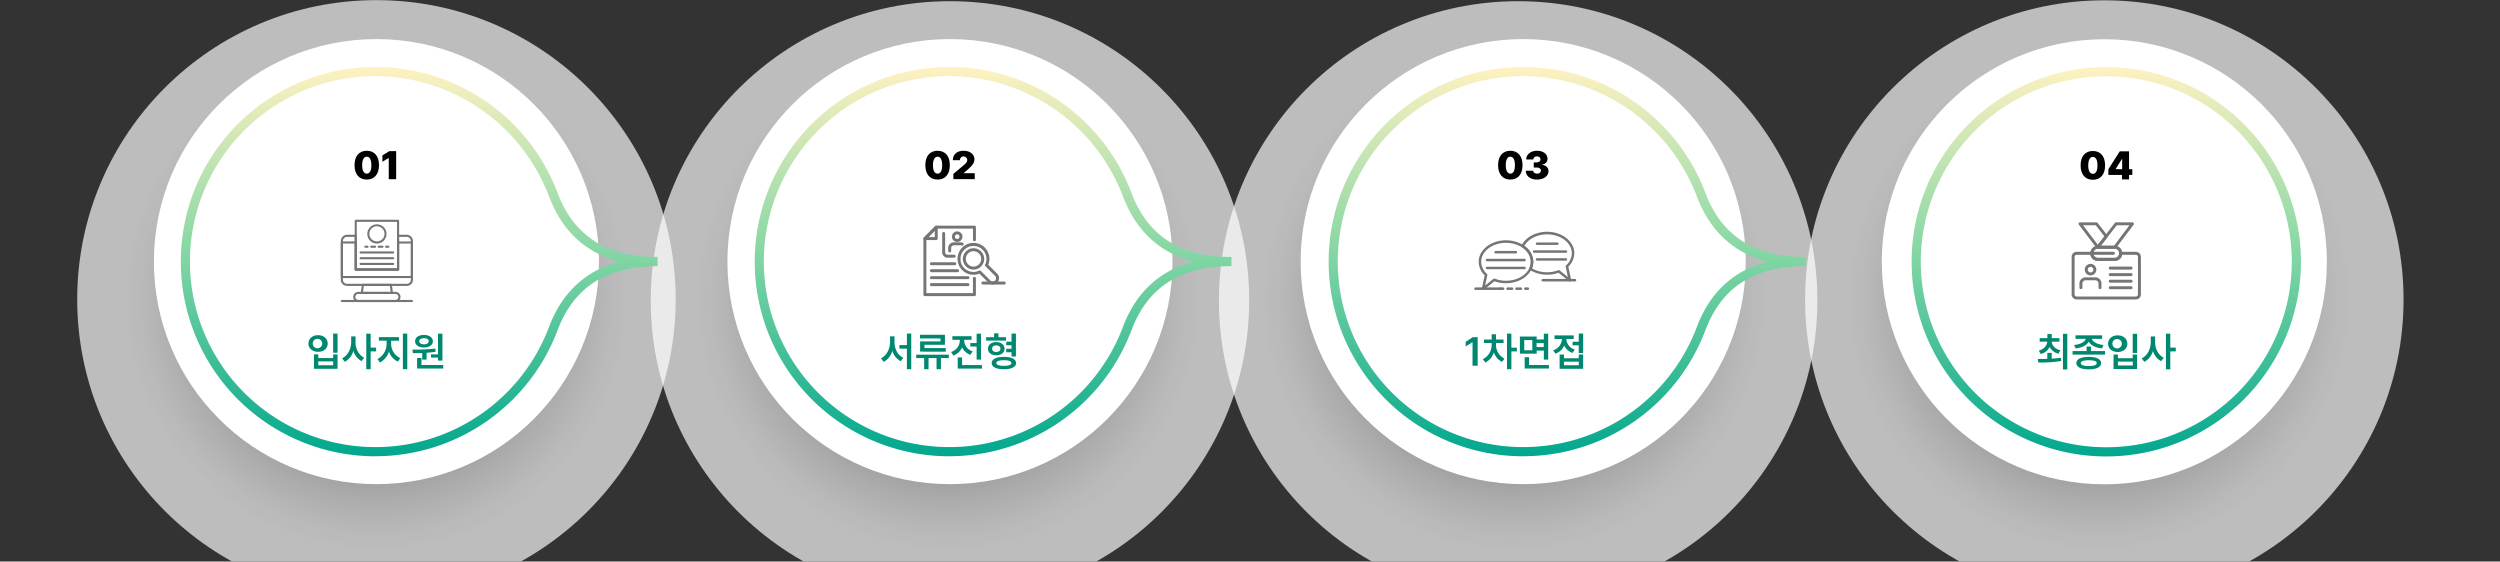 <svg xmlns="http://www.w3.org/2000/svg" xmlns:xlink="http://www.w3.org/1999/xlink" viewBox="0 0 1300 292"><rect x="0" y="0" width="1300" height="292" fill="#333333" stroke="none"/><defs><style>.a{isolation:isolate;}.b{opacity:0.75;}.c,.d,.e,.f{opacity:0.9;mix-blend-mode:multiply;}.c{fill:url(#a);}.d{fill:url(#b);}.e{fill:url(#c);}.f{fill:url(#d);}.g{fill:#fff;}.h{fill:url(#e);}.i{fill:url(#f);}.j{fill:url(#g);}.k{fill:url(#h);}.l{fill:#008770;}.m{fill:#757575;}</style><radialGradient id="a" cx="280.27" cy="120.95" r="127.85" gradientTransform="translate(184.75 22.77) scale(1.1)" gradientUnits="userSpaceOnUse"><stop offset="0"/><stop offset="0.07" stop-color="#1b1b1b"/><stop offset="0.25" stop-color="#5f5f5f"/><stop offset="0.43" stop-color="#989898"/><stop offset="0.59" stop-color="#c5c5c5"/><stop offset="0.74" stop-color="#e5e5e5"/><stop offset="0.86" stop-color="#f8f8f8"/><stop offset="0.94" stop-color="#fff"/></radialGradient><radialGradient id="b" cx="9.97" cy="120.46" r="127.85" xlink:href="#a"/><radialGradient id="c" cx="548.07" cy="120.95" r="127.85" xlink:href="#a"/><radialGradient id="d" cx="824.35" cy="120.53" r="127.85" xlink:href="#a"/><linearGradient id="e" x1="217.95" y1="237.27" x2="217.95" y2="34.81" gradientUnits="userSpaceOnUse"><stop offset="0" stop-color="#01a78e"/><stop offset="0.51" stop-color="#81d6a3"/><stop offset="1" stop-color="#fff1c1"/></linearGradient><linearGradient id="f" x1="516.38" y1="237.27" x2="516.38" y2="34.81" xlink:href="#e"/><linearGradient id="g" x1="814.81" y1="237.27" x2="814.81" y2="34.81" xlink:href="#e"/><linearGradient id="h" x1="1095.27" y1="237.35" x2="1095.27" y2="34.89" xlink:href="#e"/></defs><title>intro</title><g class="a"><g class="b"><circle class="c" cx="493.98" cy="156.22" r="155.6"/></g><g class="b"><circle class="d" cx="195.75" cy="155.67" r="155.6"/></g><g class="b"><circle class="e" cx="789.43" cy="156.22" r="155.6"/></g><g class="b"><circle class="f" cx="1094.25" cy="155.76" r="155.6"/></g><circle class="g" cx="195.75" cy="136.04" r="115.72"/><circle class="g" cx="493.98" cy="136.04" r="115.72"/><circle class="g" cx="792.06" cy="136.04" r="115.72"/><path class="h" d="M195.19,237.27a101.22,101.22,0,1,1,94.74-137c8.46,22.44,25.47,33.35,52,33.35v4.78c-26.53,0-43.55,10.9-52,33.33a101.26,101.26,0,0,1-94.74,65.51Zm0-197.68a96.45,96.45,0,1,0,90.27,130.49c6.79-18,19.07-29.39,36.61-34-17.54-4.64-29.82-16-36.61-34.06A97,97,0,0,0,195.19,39.59Z"/><path class="i" d="M493.62,237.27a101.22,101.22,0,1,1,94.74-137c8.46,22.44,25.47,33.35,52,33.35v4.78c-26.53,0-43.55,10.9-52,33.34a101.26,101.26,0,0,1-94.74,65.5Zm0-197.68a96.45,96.45,0,1,0,90.27,130.49c6.79-18,19.07-29.4,36.61-34C603,131.39,590.68,120,583.89,102A97,97,0,0,0,493.62,39.59Z"/><path class="j" d="M792.06,237.27a101.22,101.22,0,1,1,94.74-137c8.46,22.44,25.47,33.35,52,33.35v4.78c-26.53,0-43.55,10.9-52,33.33a101.26,101.26,0,0,1-94.74,65.51Zm0-197.68a96.45,96.45,0,1,0,90.27,130.49c6.79-18,19.07-29.4,36.61-34-17.54-4.64-29.82-16-36.61-34.06A97,97,0,0,0,792.06,39.59Z"/><circle class="g" cx="1094.25" cy="136.12" r="115.72"/><path class="k" d="M1095.27,237.35A101.23,101.23,0,1,1,1196.5,136.12,101.34,101.34,0,0,1,1095.27,237.35Zm0-197.68a96.45,96.45,0,1,0,96.45,96.45A96.56,96.56,0,0,0,1095.27,39.67Z"/><path d="M184.36,85.89c0-4.79,2.44-7.49,6.36-7.49s6.36,2.72,6.36,7.49-2.44,7.49-6.36,7.49S184.37,90.67,184.36,85.89Zm6.36,4.41c1.41,0,2.41-1.32,2.4-4.41s-1-4.4-2.4-4.41-2.38,1.38-2.4,4.41S189.31,90.29,190.72,90.3Z"/><path d="M206,93.18h-3.85v-11h-.08l-3.22,1.93V80.79l3.61-2.2H206Z"/><path d="M481.17,85.89c0-4.79,2.44-7.49,6.37-7.49s6.37,2.72,6.37,7.49-2.44,7.49-6.37,7.49S481.18,90.67,481.17,85.89Zm6.37,4.41c1.41,0,2.41-1.32,2.4-4.41s-1-4.4-2.4-4.41-2.38,1.38-2.4,4.41S486.12,90.29,487.53,90.3Z"/><path d="M495.76,90.42l5.42-4.55c1.11-.94,1.78-1.62,1.79-2.68a1.91,1.91,0,0,0-3.83.12H495.5c0-3,2.19-4.91,5.54-4.91s5.66,1.78,5.66,4.47c0,1.69-.84,3.11-4.13,5.88L501.1,90v.08h5.76v3.08h-11.1Z"/><path d="M779,85.89c0-4.79,2.44-7.49,6.36-7.49s6.36,2.72,6.36,7.49-2.44,7.49-6.36,7.49S779.06,90.67,779,85.89Zm6.36,4.41c1.41,0,2.41-1.32,2.4-4.41s-1-4.4-2.4-4.41S783,82.85,783,85.89,784,90.29,785.41,90.3Z"/><path d="M793.42,88.79h3.87c0,.87.87,1.49,2,1.49s2-.65,2-1.59-.92-1.58-2.26-1.59h-1.47V84.44H799c1.22,0,2.07-.65,2.05-1.57a1.55,1.55,0,0,0-1.73-1.51,1.74,1.74,0,0,0-2,1.55h-3.67c0-2.65,2.35-4.51,5.62-4.51s5.45,1.79,5.44,4.23a3,3,0,0,1-3,2.94v.12c2.32.26,3.51,1.53,3.5,3.32,0,2.56-2.49,4.37-6,4.37S793.45,91.47,793.42,88.79Z"/><path d="M1081.91,86c0-4.79,2.44-7.49,6.37-7.49s6.37,2.72,6.37,7.49-2.44,7.49-6.37,7.49S1081.92,90.75,1081.91,86Zm6.37,4.41c1.41,0,2.41-1.32,2.4-4.41s-1-4.4-2.4-4.41-2.38,1.38-2.4,4.41S1086.86,90.37,1088.27,90.38Z"/><path d="M1096.36,88l5.9-9.29h4.85v9.27h1.69v3h-1.69v2.32h-3.67V90.95h-7.09Zm7.17,0V82.67h-.12l-3.26,5.18v.1Z"/><path class="l" d="M165.4,174.29c2.86,0,5,1.77,5,4.35s-2.12,4.32-5,4.31-5-1.77-5-4.31S162.53,174.28,165.4,174.29Zm0,6.79a2.46,2.46,0,1,0-2.77-2.44A2.49,2.49,0,0,0,165.4,181.08Zm-2.15,3.2h2.26v1.91h7.73v-1.91h2.28v7.51H163.25Zm10,5.66v-2H165.5v2Zm2.28-6.52h-2.3v-9.95h2.3Z"/><path class="l" d="M189.35,186,188,187.79a9,9,0,0,1-4.25-5.33,9.34,9.34,0,0,1-4.45,5.68l-1.39-1.83c3-1.42,4.69-5,4.7-8.39v-3h2.28v3C184.82,181.24,186.48,184.58,189.35,186Zm1.11-12.49h2.28v7.26h2.85v1.95h-2.85V192h-2.28Z"/><path class="l" d="M208.14,186.23l-1.25,1.8a8.82,8.82,0,0,1-4.64-5.25,9.49,9.49,0,0,1-4.65,5.7l-1.31-1.78a9,9,0,0,0,4.76-8v-1.56H197V175.3h10.46v1.89h-4.06v1.56A8.2,8.2,0,0,0,208.14,186.23Zm1.35-12.76h2.3V192h-2.3Z"/><path class="l" d="M226.39,181.27l.12,1.64c-1.53.26-3.11.42-4.68.53V187h-2.28v-3.45c-1.73.07-3.38.08-4.84.08l-.29-1.83A104.41,104.41,0,0,0,226.39,181.27Zm-5.91-7.1c2.7,0,4.59,1.32,4.61,3.28s-1.92,3.25-4.61,3.26-4.63-1.27-4.63-3.26S217.73,174.16,220.48,174.17Zm-3.59,12h2.28v3.63h11.32v1.85h-13.6Zm3.59-7.12c1.42,0,2.43-.59,2.44-1.6s-1-1.61-2.44-1.6-2.48.59-2.48,1.6S219,179,220.48,179.05Zm9.58,8.47h-2.3V185.9h-3.63v-1.6h3.63V173.5h2.3Z"/><path class="l" d="M469.74,186l-1.37,1.83a8.87,8.87,0,0,1-4.36-5.42,9.42,9.42,0,0,1-4.46,5.77l-1.44-1.85c3-1.42,4.71-5,4.72-8.45v-3h2.32v3C465.14,181.37,466.79,184.75,469.74,186Zm-2.05-6.58h3.9v-6h2.26V192h-2.26V181.31h-3.9Z"/><path class="l" d="M493.36,186.21h-4.08V192H487v-5.8h-4.16V192h-2.28v-5.8h-4.12v-1.78h16.94Zm-15-12.12h13v5.19H480.75V181h11.05v1.85H478.46v-5.31h10.6V176H478.41Z"/><path class="l" d="M499.09,177.17v-.49h-3.86v-1.85h10v1.85H501.4v.51a5.91,5.91,0,0,0,4.37,5.48l-1.15,1.83a7.28,7.28,0,0,1-4.35-3.88,7.49,7.49,0,0,1-4.55,4.27L494.55,183A6.22,6.22,0,0,0,499.09,177.17ZM498,185.84h2.28v4h10.36v1.85H498ZM510.12,187h-2.28v-6.79h-3.28V178.4h3.28v-4.9h2.28Z"/><path class="l" d="M523.14,177.13H512.79v-1.8h4.14v-2h2.28v2h3.94Zm-5.11.74c2.52,0,4.34,1.39,4.35,3.47s-1.83,3.42-4.35,3.42-4.3-1.36-4.29-3.42S515.5,177.86,518,177.86Zm4,7.69c3.92,0,6.33,1.18,6.34,3.22S526,192,522,192s-6.34-1.21-6.34-3.22S518.11,185.54,522,185.55Zm-4-2.5c1.31,0,2.21-.64,2.21-1.72s-.9-1.76-2.21-1.76-2.16.66-2.15,1.76S516.72,183.05,518,183.05Zm4,7.2c2.48,0,3.9-.51,3.9-1.48s-1.42-1.48-3.9-1.48-3.95.49-3.94,1.48S519.53,190.26,522,190.25Zm1.21-8.9H526v-1.83h-2.73v-1.85H526v-4.2h2.28v11.87H526v-2.17h-2.75Z"/><path class="l" d="M768.4,190.19h-2.69V177.95h-.08l-3.47,2.21v-2.44l3.67-2.38h2.56Z"/><path class="l" d="M782.33,186.46l-1.27,1.72a8.41,8.41,0,0,1-4.24-4.93,8.71,8.71,0,0,1-4.46,5.26l-1.25-1.76a8.16,8.16,0,0,0,4.55-7.38v-1h-4v-1.83h4v-2.71h2.28v2.71h3.9v1.83h-3.92v1A7.94,7.94,0,0,0,782.33,186.46Zm1.31-13h2.28v7.34h2.85v1.91h-2.85V192h-2.28Z"/><path class="l" d="M799.06,176.51h3.73v-3h2.28V187h-2.28v-4.68h-3.73v1.6h-8.72V175h8.72Zm-2.26,5.62v-5.29h-4.18v5.29Zm-4,3.61h2.32v4.06h10.32v1.85H792.85Zm9.95-5.25v-2.11h-3.73v2.11Z"/><path class="l" d="M812.19,176.28h-3.86v-1.87h10v1.87H814.5a6,6,0,0,0,4.37,5.48l-1.15,1.76a7.28,7.28,0,0,1-4.35-3.86,7.43,7.43,0,0,1-4.55,4.25l-1.17-1.8A6.27,6.27,0,0,0,812.19,176.28ZM811,184.36h2.28v1.93h7.67v-1.93h2.28v7.42H811Zm9.95,5.58v-1.87h-7.67v1.87Zm2.28-6.36h-2.28v-4h-3.2v-1.89h3.2v-4.27h2.28Z"/><path class="l" d="M1066.88,186.49c1.61-.09,3.23-.24,4.76-.46l.18,1.68a65.64,65.64,0,0,1-11.87.8l-.29-1.85c1.45,0,3.15,0,4.94-.07v-3.11h2.28Zm-2.33-8.81h-3.91v-1.85h4v-2.11h2.28v2.11h4v1.85h-4c.12,2,1.69,3.75,4.48,4.47l-1,1.78a7.06,7.06,0,0,1-4.6-3.52,6.82,6.82,0,0,1-4.56,3.66l-1.09-1.72C1062.88,181.59,1064.42,179.75,1064.56,177.68Zm8.19-4.12H1075v18.56h-2.28Z"/><path class="l" d="M1087.29,182.54h7.34v1.85h-16.9v-1.85h7.3v-2.36h2.26Zm-2.73-6.34h-5.29v-1.83h13.84v1.83h-5.34c.38,1.51,2.61,2.86,6.06,3.2l-.82,1.78c-3.36-.35-5.84-1.66-6.85-3.53-1,1.87-3.47,3.18-6.83,3.53l-.8-1.78C1082,179.07,1084.18,177.72,1084.56,176.21Zm1.6,9.37c4,0,6.41,1.16,6.42,3.24s-2.4,3.26-6.42,3.26-6.46-1.16-6.46-3.26S1082.11,185.58,1086.16,185.58Zm0,4.78c2.68,0,4.12-.52,4.14-1.54s-1.47-1.49-4.14-1.5-4.15.51-4.14,1.5S1083.43,190.36,1086.16,190.36Z"/><path class="l" d="M1101.21,174.38c2.86,0,5,1.77,5,4.35s-2.12,4.32-5,4.31-5-1.77-5-4.31S1098.34,174.37,1101.21,174.38Zm0,6.79a2.46,2.46,0,1,0-2.77-2.44A2.49,2.49,0,0,0,1101.21,181.17Zm-2.15,3.2h2.26v1.91H1109v-1.91h2.28v7.51h-12.26Zm10,5.66v-2h-7.73v2Zm2.28-6.52H1109v-9.95h2.3Z"/><path class="l" d="M1125.17,186l-1.39,1.83a9,9,0,0,1-4.25-5.33,9.34,9.34,0,0,1-4.45,5.68l-1.39-1.83c3-1.42,4.69-5,4.7-8.39v-3h2.28v3C1120.63,181.32,1122.3,184.66,1125.17,186Zm1.11-12.49h2.28v7.26h2.85v1.95h-2.85v9.33h-2.28Z"/><path class="m" d="M771.21,150.77a.65.65,0,0,1-.64-.79l1.45-6.87a9.8,9.8,0,0,1-3.1-7c0-6.16,6.36-11.16,14.18-11.16s14.18,5,14.18,11.16-6.36,11.16-14.18,11.16a17.29,17.29,0,0,1-6-1l-5.47,4.38A.65.65,0,0,1,771.21,150.77Zm11.88-24.49c-7.1,0-12.87,4.42-12.87,9.86a8.59,8.59,0,0,0,3,6.27.65.65,0,0,1,.2.61l-1.15,5.44,4.34-3.47a.65.65,0,0,1,.65-.1,15.94,15.94,0,0,0,5.88,1.09c7.1,0,12.87-4.42,12.87-9.86S790.19,126.28,783.09,126.28Z"/><path class="m" d="M788.24,131.79H777.73a.65.65,0,0,1,0-1.31h10.51a.65.65,0,0,1,0,1.31Z"/><path class="m" d="M792.72,135.88H773.25a.65.65,0,0,1,0-1.31h19.46a.65.65,0,1,1,0,1.31Z"/><path class="m" d="M792.72,140H773.25a.65.65,0,0,1,0-1.31h19.46a.65.65,0,1,1,0,1.31Z"/><path class="m" d="M809.79,127.38H799.28a.65.65,0,0,1,0-1.31h10.51a.65.65,0,1,1,0,1.31Z"/><path class="m" d="M814.27,131.47H797.73a.65.65,0,1,1,0-1.31h16.54a.65.65,0,0,1,0,1.31Z"/><path class="m" d="M814.27,135.56h-15a.65.65,0,0,1,0-1.31h15a.65.65,0,0,1,0,1.31Z"/><path class="m" d="M816.31,146.36a.65.65,0,0,1-.41-.14l-5.47-4.38a17.3,17.3,0,0,1-6,1,16.73,16.73,0,0,1-9-2.54.65.65,0,0,1-.23-.83,7.77,7.77,0,0,0,.78-3.39c0-2.9-1.67-5.64-4.57-7.53a.65.65,0,0,1-.23-.83c2.07-4.31,7.4-7.21,13.27-7.21,7.82,0,14.18,5,14.18,11.16a9.8,9.8,0,0,1-3.1,7l1.45,6.87a.65.65,0,0,1-.64.79Zm-5.76-5.92a.65.65,0,0,1,.41.14l4.34,3.47-1.15-5.44a.65.65,0,0,1,.2-.61,8.6,8.6,0,0,0,3-6.27c0-5.44-5.77-9.86-12.87-9.86-5.14,0-9.81,2.38-11.83,6a10.25,10.25,0,0,1,4.68,8.29,9,9,0,0,1-.67,3.41,15.58,15.58,0,0,0,7.83,2,15.94,15.94,0,0,0,5.88-1.09A.65.65,0,0,1,810.55,140.45Z"/><path class="m" d="M781.64,150.77h-1.31a.65.65,0,0,1,0-1.31h1.31a.65.65,0,1,1,0,1.31Z"/><path class="m" d="M790.88,150.77h-2.31a.65.65,0,0,1,0-1.31h2.31a.65.65,0,0,1,0,1.31Zm-4.62,0h-2.31a.65.65,0,0,1,0-1.31h2.31a.65.65,0,0,1,0,1.31Z"/><path class="m" d="M794.49,150.77h-1.31a.65.65,0,1,1,0-1.31h1.31a.65.65,0,0,1,0,1.31Z"/><path class="m" d="M780.33,150.77H767.27a.65.65,0,0,1,0-1.31h13.06a.65.65,0,1,1,0,1.31Z"/><path class="m" d="M819,146.36H802.23a.65.65,0,0,1,0-1.31H819a.65.65,0,0,1,0,1.31Z"/><path class="m" d="M214.18,157.06H177.76a.55.55,0,1,1,0-1.1h36.42a.55.55,0,1,1,0,1.1Z"/><path class="m" d="M205.61,157.06H186.33a2.65,2.65,0,0,1,0-5.3h19.29a2.65,2.65,0,0,1,0,5.3Zm-19.29-4.2a1.55,1.55,0,0,0,0,3.1h19.29a1.55,1.55,0,0,0,0-3.1Z"/><path class="m" d="M203.78,152.87H188.16a.55.55,0,0,1-.55-.62l.55-4.2a.55.55,0,0,1,.55-.48h14.52a.55.55,0,0,1,.55.48l.55,4.2a.55.55,0,0,1-.55.62Zm-15-1.1h14.36l-.41-3.1H189.19Z"/><path class="m" d="M207,140.69H185a.55.55,0,0,1-.55-.55V114.82a.55.55,0,0,1,.55-.55h22a.55.55,0,0,1,.55.55v25.32A.55.55,0,0,1,207,140.69Zm-21.46-1.1h20.91V115.37H185.52Z"/><path class="m" d="M214.18,144.61H177.76a.55.55,0,0,1-.55-.55v-18a.55.55,0,0,1,.55-.55H185a.55.55,0,0,1,.55.55v13.48h20.91V126.1a.55.55,0,0,1,.55-.55h7.2a.55.55,0,0,1,.55.55v18A.55.55,0,0,1,214.18,144.61Zm-35.87-1.1h35.32V126.65h-6.1v13.48a.55.55,0,0,1-.55.55H185a.55.55,0,0,1-.55-.55V126.65h-6.1Z"/><path class="m" d="M211.52,148.67h-31.1a3.21,3.21,0,0,1-3.21-3.21V125.37a3.31,3.31,0,0,1,3.3-3.3H185a.55.55,0,0,1,.55.55v17h20.91v-17a.55.55,0,0,1,.55-.55h4.45a3.31,3.31,0,0,1,3.3,3.3v20.09A3.21,3.21,0,0,1,211.52,148.67Zm-31-25.5a2.2,2.2,0,0,0-2.2,2.2v20.09a2.11,2.11,0,0,0,2.11,2.11h31.1a2.11,2.11,0,0,0,2.11-2.11V125.37a2.2,2.2,0,0,0-2.2-2.2h-3.9v17a.55.55,0,0,1-.55.55H185a.55.55,0,0,1-.55-.55v-17Z"/><path class="m" d="M196,126.65a5,5,0,1,1,5-5A5.05,5.05,0,0,1,196,126.65Zm0-9a3.94,3.94,0,1,0,3.94,3.94A3.95,3.95,0,0,0,196,117.67Z"/><path class="m" d="M191.13,128.85H190a.55.55,0,0,1,0-1.1h1.1a.55.55,0,1,1,0,1.1Z"/><path class="m" d="M198.87,128.85h-1.94a.55.55,0,0,1,0-1.1h1.94a.55.55,0,0,1,0,1.1Zm-3.87,0h-1.94a.55.55,0,0,1,0-1.1H195a.55.55,0,0,1,0,1.1Z"/><path class="m" d="M201.91,128.85h-1.1a.55.55,0,1,1,0-1.1h1.1a.55.55,0,0,1,0,1.1Z"/><path class="m" d="M204.43,131.83H187.51a.55.55,0,0,1,0-1.1h16.92a.55.55,0,1,1,0,1.1Z"/><path class="m" d="M204.43,134.81H187.51a.55.55,0,0,1,0-1.1h16.92a.55.55,0,1,1,0,1.1Z"/><path class="m" d="M204.43,137.8H187.51a.55.55,0,0,1,0-1.1h16.92a.55.55,0,1,1,0,1.1Z"/><path class="m" d="M506.71,154H480.95a.77.77,0,0,1-.77-.77V124.06a.77.77,0,0,1,.22-.54l5.91-5.93a.77.77,0,0,1,.55-.23h19.85a.77.77,0,0,1,.77.77v6.52a.77.77,0,1,1-1.54,0v-5.76H487.17l-5.46,5.48v28.06h24.22v-7.7a.77.77,0,1,1,1.54,0v8.47A.77.77,0,0,1,506.71,154Z"/><path class="m" d="M486.85,124.83h-5.91a.77.77,0,0,1-.55-1.31l5.91-5.93a.77.77,0,0,1,1.32.54v5.94A.77.77,0,0,1,486.85,124.83Zm-4.05-1.54h3.29V120Z"/><path class="m" d="M493.83,131.22a.77.77,0,0,1-.77-.77V129a3,3,0,0,1,3-3h3.4a3,3,0,0,1,1.26.28.77.77,0,0,1-.65,1.39,1.43,1.43,0,0,0-.61-.13H496A1.45,1.45,0,0,0,494.6,129v1.48A.77.77,0,0,1,493.83,131.22Z"/><path class="m" d="M497.74,125.81a2.74,2.74,0,1,1,2.74-2.74A2.75,2.75,0,0,1,497.74,125.81Zm0-3.94a1.2,1.2,0,1,0,1.2,1.2A1.2,1.2,0,0,0,497.74,121.86Z"/><path class="m" d="M496.16,134h-3.43a2.81,2.81,0,0,1-2.8-2.8v-9.79a.77.77,0,0,1,1.54,0v9.79a1.27,1.27,0,0,0,1.26,1.26h3.43a.77.77,0,0,1,0,1.54Z"/><path class="m" d="M496.5,137.92H484.33a.77.77,0,0,1,0-1.54H496.5a.77.77,0,0,1,0,1.54Z"/><path class="m" d="M497.94,141.54H484.33a.77.77,0,0,1,0-1.54h13.61a.77.77,0,0,1,0,1.54Z"/><path class="m" d="M503.33,145.16h-19a.77.77,0,0,1,0-1.54h19a.77.77,0,1,1,0,1.54Z"/><path class="m" d="M503.33,148.78h-19a.77.77,0,0,1,0-1.54h19a.77.77,0,1,1,0,1.54Z"/><path class="m" d="M506.22,140.19a5.55,5.55,0,1,1,3.93-1.62A5.53,5.53,0,0,1,506.22,140.19Zm0-9.56a4,4,0,1,0,2.84,1.17A4,4,0,0,0,506.22,130.63Z"/><path class="m" d="M516.27,147.95a3.23,3.23,0,0,1-2.3-1l-4.66-4.66a8.29,8.29,0,1,1,4.6-4.6l4.66,4.66a3.25,3.25,0,0,1-2.3,5.55Zm-6.79-7.3a.77.77,0,0,1,.54.23l5,5a1.75,1.75,0,0,0,2.42,0,1.71,1.71,0,0,0,0-2.42l-5-5a.77.77,0,0,1-.15-.88,6.75,6.75,0,1,0-3.15,3.15A.76.76,0,0,1,509.48,140.64Z"/><path class="m" d="M522.22,147.95H511.1a.77.77,0,0,1,0-1.54h11.11a.77.77,0,0,1,0,1.54Z"/><path class="m" d="M1099.68,135.64h-8.82a3.92,3.92,0,1,1,0-7.85h8.82a3.92,3.92,0,0,1,0,7.85Zm-8.82-6.31a2.39,2.39,0,0,0,0,4.77h8.82a2.39,2.39,0,0,0,0-4.77Z"/><path class="m" d="M1110.65,155.72h-30.78a2.62,2.62,0,0,1-2.62-2.62V133.56a2.62,2.62,0,0,1,2.62-2.62h7.82a.77.77,0,0,1,.77.77,2.39,2.39,0,0,0,2.39,2.39h8.82a2.39,2.39,0,0,0,2.39-2.39.77.77,0,0,1,.77-.77h7.82a2.62,2.62,0,0,1,2.62,2.62v19.54A2.62,2.62,0,0,1,1110.65,155.72Zm-30.78-23.24a1.08,1.08,0,0,0-1.08,1.08v19.54a1.08,1.08,0,0,0,1.08,1.08h30.78a1.08,1.08,0,0,0,1.08-1.08V133.56a1.08,1.08,0,0,0-1.08-1.08h-7.13a3.93,3.93,0,0,1-3.85,3.15h-8.82a3.93,3.93,0,0,1-3.85-3.15Z"/><path class="m" d="M1099.68,129.33h-8.82a.77.77,0,0,1-.61-1.24l9.5-12.18a.77.77,0,0,1,.61-.3h8.52a.77.77,0,0,1,.61,1.23L1100.29,129A.77.77,0,0,1,1099.68,129.33Zm-7.25-1.54h6.86l8-10.64h-6.59Z"/><path class="m" d="M1090.85,129.33a.77.77,0,0,1-.61-.31L1081,116.84a.77.77,0,0,1,.61-1.23h8.52a.77.77,0,0,1,.61.3l5.09,6.53a.77.77,0,0,1,0,.95l-4.41,5.66A.77.77,0,0,1,1090.85,129.33Zm-7.65-12.18,7.66,10.15,3.43-4.39-4.49-5.76Z"/><path class="m" d="M1092,150.35a.77.77,0,0,1-.77-.77v-2.15a1.69,1.69,0,0,0-1.69-1.69h-5a1.69,1.69,0,0,0-1.69,1.69v2.15a.77.77,0,1,1-1.54,0v-2.15a3.24,3.24,0,0,1,3.23-3.23h5a3.24,3.24,0,0,1,3.23,3.23v2.15A.77.77,0,0,1,1092,150.35Z"/><path class="m" d="M1087.08,143.22a3,3,0,1,1,3-3A3,3,0,0,1,1087.08,143.22Zm0-4.45a1.45,1.45,0,1,0,1.46,1.45A1.46,1.46,0,0,0,1087.08,138.77Z"/><path class="m" d="M1108.15,140.18h-10.82a.77.77,0,0,1,0-1.54h10.82a.77.77,0,1,1,0,1.54Z"/><path class="m" d="M1108.15,143.58h-10.82a.77.77,0,0,1,0-1.54h10.82a.77.77,0,1,1,0,1.54Z"/><path class="m" d="M1108.15,147h-10.82a.77.77,0,1,1,0-1.54h10.82a.77.77,0,1,1,0,1.54Z"/><path class="m" d="M1108.15,150.39h-10.82a.77.77,0,0,1,0-1.54h10.82a.77.77,0,1,1,0,1.54Z"/><path class="m" d="M1099,132.48H1087.7a.77.77,0,0,1,0-1.54H1099a.77.77,0,0,1,0,1.54Z"/></g></svg>